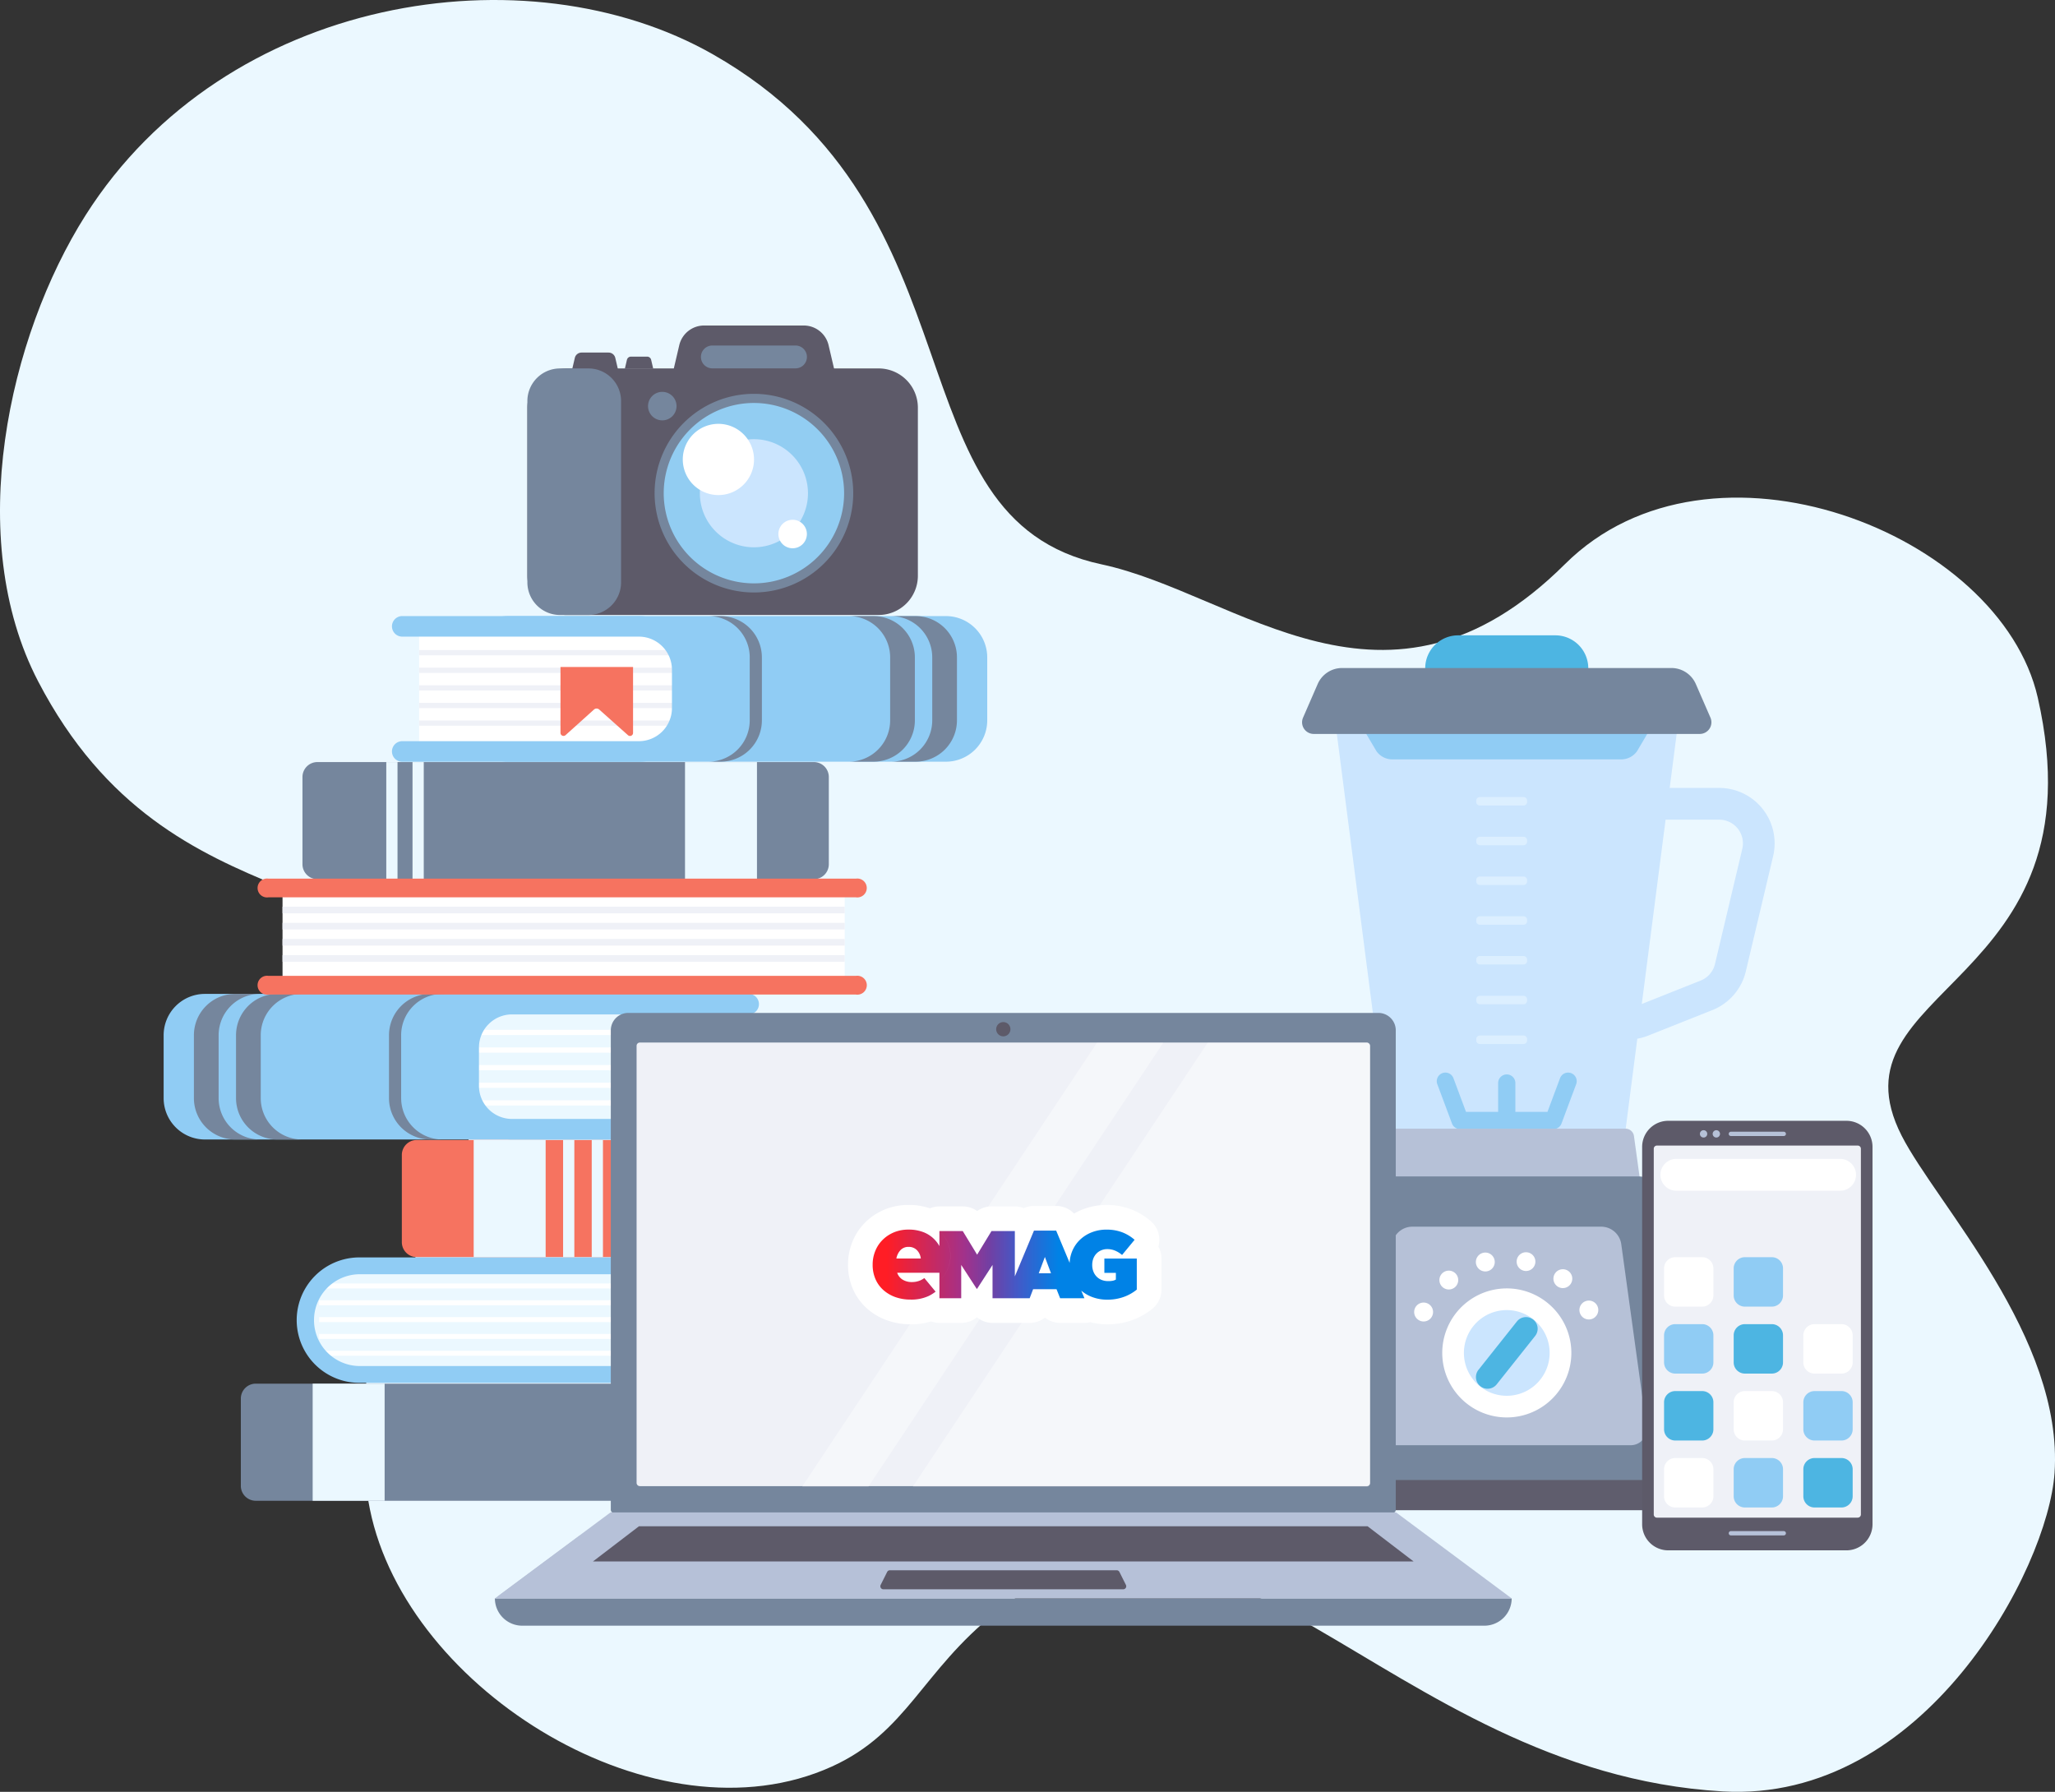 <svg id="Component_78_3" data-name="Component 78 – 3" xmlns="http://www.w3.org/2000/svg" xmlns:xlink="http://www.w3.org/1999/xlink" width="375" height="326.97" viewBox="0 0 375 326.97">
  <rect x="0" y="0" width="375" height="326.97" fill="#333333" stroke="none"/>
  <defs>
    <clipPath id="clip-path">
      <path id="Path_12084" data-name="Path 12084" d="M0,0H375V326.97H0Z" fill="none"/>
    </clipPath>
    <clipPath id="clip-path-3">
      <rect id="Rectangle_28619" data-name="Rectangle 28619" width="103.64" height="80.944" fill="none"/>
    </clipPath>
    <linearGradient id="linear-gradient" y1="0.5" x2="1" y2="0.5" gradientUnits="objectBoundingBox">
      <stop offset="0" stop-color="#ff1d25"/>
      <stop offset="0.053" stop-color="#ff1d25"/>
      <stop offset="0.35" stop-color="#a0328c"/>
      <stop offset="0.446" stop-color="#7040a4"/>
      <stop offset="0.547" stop-color="#4359c7"/>
      <stop offset="0.704" stop-color="#0082e6"/>
      <stop offset="1" stop-color="#0082e6"/>
    </linearGradient>
  </defs>
  <g id="Mask_Group_186" data-name="Mask Group 186" clip-path="url(#clip-path)">
    <g id="Group_28968" data-name="Group 28968">
      <g id="Mask_Group_187" data-name="Mask Group 187" clip-path="url(#clip-path)">
        <path id="Path_10540" data-name="Path 10540" d="M314.334,326.891c-61.789-3.617-92.007-64.971-132.639-32.636-13.5,10.743-16.142,21.871-29.937,28.119C120.015,336.748,74.241,308.635,67.5,275.4c-9.007-44.4,27.208-52.42,16.9-86.259-10.2-33.48-53-17.87-77.437-64.8C-6.661,98.179,1.575,61.4,15.63,39.252,41.111-.909,96.132-9.425,130.107,9.923,180.414,38.571,161.8,94.624,201,102.979c24.906,5.309,52.01,32.352,84.588-.048,26.56-26.415,79.426-5.745,86.27,24.385,12.037,52.988-38.792,52.608-24.832,79.942,6.383,12.5,29.554,36.82,27.892,61.509-1.182,17.562-23.809,60.278-60.58,58.125" transform="translate(0 0)" fill="#ebf8ff"/>
        <rect id="Rectangle_28590" data-name="Rectangle 28590" width="102.587" height="17.419" transform="translate(51.558 162.422)" fill="#fff"/>
        <rect id="Rectangle_28591" data-name="Rectangle 28591" width="102.587" height="1.209" transform="translate(51.558 165.451)" fill="#eff1f7"/>
        <rect id="Rectangle_28592" data-name="Rectangle 28592" width="102.587" height="1.209" transform="translate(51.558 168.396)" fill="#eff1f7"/>
        <rect id="Rectangle_28593" data-name="Rectangle 28593" width="102.587" height="1.209" transform="translate(51.558 171.342)" fill="#eff1f7"/>
        <rect id="Rectangle_28594" data-name="Rectangle 28594" width="102.587" height="1.209" transform="translate(51.558 174.288)" fill="#eff1f7"/>
        <path id="Path_10541" data-name="Path 10541" d="M246.969,697.122H173.56a9.625,9.625,0,0,1,0-19.249h73.409Z" transform="translate(-108.176 -446.74)" fill="#ebf8ff"/>
        <rect id="Rectangle_28595" data-name="Rectangle 28595" width="80.562" height="0.911" transform="translate(58.232 234.203)" fill="#fff"/>
        <rect id="Rectangle_28596" data-name="Rectangle 28596" width="80.562" height="0.911" transform="translate(58.232 237.273)" fill="#fff"/>
        <rect id="Rectangle_28597" data-name="Rectangle 28597" width="80.562" height="0.911" transform="translate(58.232 240.343)" fill="#fff"/>
        <rect id="Rectangle_28598" data-name="Rectangle 28598" width="80.562" height="0.911" transform="translate(58.232 243.412)" fill="#fff"/>
        <rect id="Rectangle_28599" data-name="Rectangle 28599" width="80.562" height="0.911" transform="translate(58.232 246.482)" fill="#fff"/>
        <path id="Path_10542" data-name="Path 10542" d="M222.506,761.868h-90.6a2.727,2.727,0,0,1-2.724-2.73V743.226a2.727,2.727,0,0,1,2.724-2.73h90.6a2.727,2.727,0,0,1,2.724,2.73v15.912a2.727,2.727,0,0,1-2.724,2.73" transform="translate(-85.234 -488.011)" fill="#75869d"/>
        <rect id="Rectangle_28600" data-name="Rectangle 28600" width="13.131" height="21.372" transform="translate(57.056 252.485)" fill="#ebf8ff"/>
        <rect id="Rectangle_28601" data-name="Rectangle 28601" width="2.05" height="21.372" transform="translate(122.652 252.485)" fill="#ebf8ff"/>
        <rect id="Rectangle_28602" data-name="Rectangle 28602" width="2.05" height="21.372" transform="translate(117.863 252.485)" fill="#ebf8ff"/>
        <path id="Path_10543" data-name="Path 10543" d="M164.959,407.839h90.6a2.727,2.727,0,0,1,2.724,2.73v15.912a2.727,2.727,0,0,1-2.724,2.73h-90.6a2.727,2.727,0,0,1-2.724-2.73V410.569a2.727,2.727,0,0,1,2.724-2.73" transform="translate(-107.04 -268.779)" fill="#75869d"/>
        <rect id="Rectangle_28603" data-name="Rectangle 28603" width="13.131" height="21.372" transform="translate(125.003 139.06)" fill="#ebf8ff"/>
        <rect id="Rectangle_28604" data-name="Rectangle 28604" width="2.05" height="21.372" transform="translate(70.489 139.06)" fill="#ebf8ff"/>
        <rect id="Rectangle_28605" data-name="Rectangle 28605" width="2.05" height="21.372" transform="translate(75.278 139.06)" fill="#ebf8ff"/>
        <path id="Path_10544" data-name="Path 10544" d="M308.867,631.468h-90.6a2.727,2.727,0,0,1-2.724-2.73V612.826a2.727,2.727,0,0,1,2.724-2.73h90.6a2.727,2.727,0,0,1,2.724,2.73v15.912a2.727,2.727,0,0,1-2.724,2.73" transform="translate(-142.214 -402.073)" fill="#f67360"/>
        <rect id="Rectangle_28606" data-name="Rectangle 28606" width="13.131" height="21.372" transform="translate(86.439 208.023)" fill="#ebf8ff"/>
        <rect id="Rectangle_28607" data-name="Rectangle 28607" width="2.05" height="21.372" transform="translate(107.979 208.023)" fill="#ebf8ff"/>
        <rect id="Rectangle_28608" data-name="Rectangle 28608" width="2.05" height="21.372" transform="translate(102.756 208.023)" fill="#ebf8ff"/>
        <path id="Path_10545" data-name="Path 10545" d="M439.8,626.22a7.257,7.257,0,1,1-7.258-7.273,7.265,7.265,0,0,1,7.258,7.273" transform="translate(-280.594 -407.906)" fill="#ebf8ff"/>
        <path id="Path_10546" data-name="Path 10546" d="M247.038,695.828H170.631a11.445,11.445,0,0,1,0-22.891h76.642a1.534,1.534,0,0,1,0,3.069H170.631a8.377,8.377,0,0,0,0,16.753h76.407a1.534,1.534,0,0,1,0,3.069" transform="translate(-105.044 -443.488)" fill="#90ccf4"/>
        <path id="Path_10547" data-name="Path 10547" d="M175.156,558.477H95.306a7.543,7.543,0,0,1-7.535-7.551V539.46a7.543,7.543,0,0,1,7.535-7.551h79.851a7.543,7.543,0,0,1,7.535,7.551v11.466a7.543,7.543,0,0,1-7.535,7.551" transform="translate(-57.91 -350.545)" fill="#90ccf4"/>
        <path id="Path_10548" data-name="Path 10548" d="M108.52,550.926V539.46a7.543,7.543,0,0,1,7.534-7.552h-4.51a7.543,7.543,0,0,0-7.535,7.552v11.465a7.543,7.543,0,0,0,7.535,7.551h4.51a7.543,7.543,0,0,1-7.534-7.551" transform="translate(-68.624 -350.545)" fill="#75869d"/>
        <path id="Path_10549" data-name="Path 10549" d="M131.1,550.926V539.46a7.543,7.543,0,0,1,7.535-7.552h-4.51a7.543,7.543,0,0,0-7.534,7.552v11.465a7.543,7.543,0,0,0,7.534,7.551h4.51a7.543,7.543,0,0,1-7.535-7.551" transform="translate(-83.52 -350.545)" fill="#75869d"/>
        <path id="Path_10550" data-name="Path 10550" d="M210.863,550.926V539.46a7.543,7.543,0,0,1,7.534-7.552h-2.215a7.543,7.543,0,0,0-7.535,7.552v11.465a7.543,7.543,0,0,0,7.535,7.551H218.4a7.543,7.543,0,0,1-7.534-7.551" transform="translate(-137.661 -350.545)" fill="#75869d"/>
        <path id="Path_10551" data-name="Path 10551" d="M298.525,561.867H256.469a6.409,6.409,0,0,1-6.4-6.417v-7.318a6.409,6.409,0,0,1,6.4-6.416h42.056Z" transform="translate(-164.989 -357.009)" fill="#ebf8ff"/>
        <rect id="Rectangle_28609" data-name="Rectangle 28609" width="47.161" height="0.954" transform="translate(86.376 187.922)" fill="#fff"/>
        <rect id="Rectangle_28610" data-name="Rectangle 28610" width="47.161" height="0.954" transform="translate(86.376 191.135)" fill="#fff"/>
        <rect id="Rectangle_28611" data-name="Rectangle 28611" width="47.161" height="0.954" transform="translate(86.376 194.349)" fill="#fff"/>
        <rect id="Rectangle_28612" data-name="Rectangle 28612" width="47.161" height="0.954" transform="translate(86.376 197.562)" fill="#fff"/>
        <rect id="Rectangle_28613" data-name="Rectangle 28613" width="47.161" height="0.954" transform="translate(86.376 200.776)" fill="#fff"/>
        <path id="Path_10552" data-name="Path 10552" d="M298.852,558.459h-43.19a9.79,9.79,0,0,1-9.769-9.79v-7a9.79,9.79,0,0,1,9.769-9.79h43.19a1.875,1.875,0,0,1,0,3.751h-43.19a6.04,6.04,0,0,0-6.026,6.039v7a6.04,6.04,0,0,0,6.026,6.039h43.19a1.875,1.875,0,0,1,0,3.751" transform="translate(-162.235 -350.525)" fill="#90ccf4"/>
        <path id="Path_10553" data-name="Path 10553" d="M258.055,329.716h79.85a7.543,7.543,0,0,1,7.535,7.551v11.466a7.543,7.543,0,0,1-7.535,7.551h-79.85a7.543,7.543,0,0,1-7.535-7.551V337.267a7.543,7.543,0,0,1,7.535-7.551" transform="translate(-165.288 -217.294)" fill="#90ccf4"/>
        <path id="Path_10554" data-name="Path 10554" d="M485.411,337.267v11.465a7.543,7.543,0,0,1-7.535,7.551h4.51a7.543,7.543,0,0,0,7.534-7.551V337.267a7.543,7.543,0,0,0-7.534-7.551h-4.51a7.543,7.543,0,0,1,7.535,7.551" transform="translate(-315.294 -217.294)" fill="#75869d"/>
        <path id="Path_10555" data-name="Path 10555" d="M462.833,337.267v11.465a7.543,7.543,0,0,1-7.534,7.551h4.51a7.543,7.543,0,0,0,7.535-7.551V337.267a7.543,7.543,0,0,0-7.535-7.551H455.3a7.543,7.543,0,0,1,7.534,7.551" transform="translate(-300.397 -217.294)" fill="#75869d"/>
        <path id="Path_10556" data-name="Path 10556" d="M387.516,337.267v11.465a7.543,7.543,0,0,1-7.534,7.551H382.2a7.543,7.543,0,0,0,7.535-7.551V337.267a7.543,7.543,0,0,0-7.535-7.551h-2.215a7.543,7.543,0,0,1,7.534,7.551" transform="translate(-250.705 -217.294)" fill="#75869d"/>
        <path id="Path_10557" data-name="Path 10557" d="M224.787,338.728h42.056a6.409,6.409,0,0,1,6.4,6.417v7.318a6.409,6.409,0,0,1-6.4,6.416H224.787Z" transform="translate(-148.31 -223.233)" fill="#fff"/>
        <rect id="Rectangle_28614" data-name="Rectangle 28614" width="47.161" height="0.954" transform="translate(76.477 131.477)" fill="#eff1f7"/>
        <rect id="Rectangle_28615" data-name="Rectangle 28615" width="47.161" height="0.954" transform="translate(76.477 128.264)" fill="#eff1f7"/>
        <rect id="Rectangle_28616" data-name="Rectangle 28616" width="47.161" height="0.954" transform="translate(76.477 125.05)" fill="#eff1f7"/>
        <rect id="Rectangle_28617" data-name="Rectangle 28617" width="47.161" height="0.954" transform="translate(76.477 121.837)" fill="#eff1f7"/>
        <rect id="Rectangle_28618" data-name="Rectangle 28618" width="47.161" height="0.954" transform="translate(76.477 118.623)" fill="#eff1f7"/>
        <path id="Path_10558" data-name="Path 10558" d="M212.105,329.708H255.3a9.791,9.791,0,0,1,9.769,9.79v7a9.791,9.791,0,0,1-9.769,9.79h-43.19a1.875,1.875,0,0,1,0-3.751H255.3a6.04,6.04,0,0,0,6.027-6.039v-7a6.04,6.04,0,0,0-6.027-6.039h-43.19a1.875,1.875,0,0,1,0-3.751" transform="translate(-138.708 -217.288)" fill="#90ccf4"/>
        <path id="Path_10559" data-name="Path 10559" d="M247.342,473.641h-107.2a1.725,1.725,0,1,1,0-3.41h107.2a1.724,1.724,0,1,1,0,3.41" transform="translate(-91.153 -309.898)" fill="#f67360"/>
        <path id="Path_10560" data-name="Path 10560" d="M247.342,525.67h-107.2a1.725,1.725,0,1,1,0-3.41h107.2a1.725,1.725,0,1,1,0,3.41" transform="translate(-91.153 -344.186)" fill="#f67360"/>
        <path id="Path_10561" data-name="Path 10561" d="M853.49,467.591a10.11,10.11,0,0,1-10.1-10.123V431.8a10.122,10.122,0,0,1,10.1-10.122h16.7a10.117,10.117,0,0,1,9.826,12.462l-4.981,21.01a10.123,10.123,0,0,1-6.1,7.069l-11.718,4.659a10.077,10.077,0,0,1-3.726.714m0-40.117a4.326,4.326,0,0,0-4.316,4.326v25.668a4.318,4.318,0,0,0,5.908,4.021L866.8,456.83a4.326,4.326,0,0,0,2.608-3.021l4.981-21.009a4.323,4.323,0,0,0-4.2-5.326Z" transform="translate(-556.454 -277.9)" fill="#cbe5fe"/>
        <path id="Path_10562" data-name="Path 10562" d="M716.725,390.413h62.222L769.339,464.8H726.333Z" transform="translate(-472.881 -257.295)" fill="#cbe5fe"/>
        <path id="Path_10563" data-name="Path 10563" d="M734,388.5h48.538c1.053,0,1.761.8,1.34,1.51l-1.838,3.109a3.547,3.547,0,0,1-3.072,1.484h-41.4a3.548,3.548,0,0,1-3.072-1.484l-1.838-3.109c-.421-.713.286-1.51,1.34-1.51" transform="translate(-483.313 -256.037)" fill="#90ccf4"/>
        <path id="Path_10564" data-name="Path 10564" d="M788.128,352.048H770.246a6.016,6.016,0,0,1,0-12.031h17.882a6.016,6.016,0,0,1,0,12.031" transform="translate(-504.233 -224.082)" fill="#4db5e2"/>
        <path id="Path_10565" data-name="Path 10565" d="M770.963,369.532H700.509a2.125,2.125,0,0,1-1.944-2.976l2.668-6.129a4.864,4.864,0,0,1,4.459-2.926H765.78a4.864,4.864,0,0,1,4.459,2.926l2.668,6.129a2.126,2.126,0,0,1-1.944,2.976" transform="translate(-460.781 -235.605)" fill="#75869d"/>
        <path id="Path_10566" data-name="Path 10566" d="M791.969,584.44H774.931a1.571,1.571,0,0,1-1.471-1.023L770.8,576.3a1.572,1.572,0,1,1,2.943-1.1l2.274,6.092H790.88l2.274-6.092a1.572,1.572,0,1,1,2.943,1.1l-2.656,7.115a1.571,1.571,0,0,1-1.472,1.023" transform="translate(-508.496 -378.4)" fill="#90ccf4"/>
        <path id="Path_10567" data-name="Path 10567" d="M805.122,587.976a1.573,1.573,0,0,1-1.571-1.575v-9.835a1.571,1.571,0,1,1,3.142,0V586.4a1.573,1.573,0,0,1-1.571,1.575" transform="translate(-530.167 -378.938)" fill="#90ccf4"/>
        <path id="Path_10568" data-name="Path 10568" d="M800.428,428.1H792.46a.659.659,0,0,1-.659-.66v-.225a.659.659,0,0,1,.659-.66h7.968a.659.659,0,0,1,.659.66v.225a.66.66,0,0,1-.659.66" transform="translate(-522.415 -281.112)" fill="#dcefff"/>
        <path id="Path_10569" data-name="Path 10569" d="M800.428,449.37H792.46a.659.659,0,0,1-.659-.66v-.225a.659.659,0,0,1,.659-.66h7.968a.659.659,0,0,1,.659.66v.225a.66.66,0,0,1-.659.66" transform="translate(-522.415 -295.131)" fill="#dcefff"/>
        <path id="Path_10570" data-name="Path 10570" d="M800.428,470.643H792.46a.659.659,0,0,1-.659-.66v-.225a.659.659,0,0,1,.659-.66h7.968a.659.659,0,0,1,.659.66v.225a.66.66,0,0,1-.659.66" transform="translate(-522.415 -309.151)" fill="#dcefff"/>
        <path id="Path_10571" data-name="Path 10571" d="M800.428,491.916H792.46a.659.659,0,0,1-.659-.66v-.225a.659.659,0,0,1,.659-.66h7.968a.659.659,0,0,1,.659.66v.225a.66.66,0,0,1-.659.66" transform="translate(-522.415 -323.171)" fill="#dcefff"/>
        <path id="Path_10572" data-name="Path 10572" d="M800.428,513.188H792.46a.659.659,0,0,1-.659-.66V512.3a.659.659,0,0,1,.659-.66h7.968a.659.659,0,0,1,.659.66v.225a.66.66,0,0,1-.659.66" transform="translate(-522.415 -337.19)" fill="#dcefff"/>
        <path id="Path_10573" data-name="Path 10573" d="M800.428,534.461H792.46a.66.66,0,0,1-.659-.66v-.225a.659.659,0,0,1,.659-.66h7.968a.659.659,0,0,1,.659.66v.225a.66.66,0,0,1-.659.66" transform="translate(-522.415 -351.209)" fill="#dcefff"/>
        <path id="Path_10574" data-name="Path 10574" d="M800.428,555.734H792.46a.659.659,0,0,1-.659-.66v-.225a.659.659,0,0,1,.659-.66h7.968a.659.659,0,0,1,.659.66v.225a.66.66,0,0,1-.659.66" transform="translate(-522.415 -365.229)" fill="#dcefff"/>
        <path id="Path_10575" data-name="Path 10575" d="M779.381,648.943H724.5a1.556,1.556,0,0,1-1.539-1.77l5.766-41.785a1.555,1.555,0,0,1,1.539-1.344h43.35a1.555,1.555,0,0,1,1.539,1.344l5.766,41.785a1.556,1.556,0,0,1-1.539,1.77" transform="translate(-476.986 -398.085)" fill="#b6c1d7"/>
        <path id="Path_10576" data-name="Path 10576" d="M720.441,788.955h57.344A1.782,1.782,0,0,1,779,792.039l-3.22,3.006a1.774,1.774,0,0,1-1.211.478h-50.9a1.774,1.774,0,0,1-1.212-.478l-3.22-3.006a1.782,1.782,0,0,1,1.212-3.084" transform="translate(-474.158 -519.947)" fill="#5f5d6d"/>
        <path id="Path_10577" data-name="Path 10577" d="M770.828,684.985H707.944a4.032,4.032,0,0,1-3.988-4.587l6.4-46.365a5.152,5.152,0,0,1,5.1-4.453h47.865a5.153,5.153,0,0,1,5.1,4.453l6.4,46.365a4.031,4.031,0,0,1-3.988,4.587" transform="translate(-464.431 -414.913)" fill="#75869d"/>
        <path id="Path_10578" data-name="Path 10578" d="M781.29,696.358H736.025a2.9,2.9,0,0,1-2.87-3.3l4.605-33.374a3.709,3.709,0,0,1,3.671-3.205h34.453a3.709,3.709,0,0,1,3.671,3.205l4.605,33.374a2.9,2.9,0,0,1-2.87,3.3" transform="translate(-483.703 -432.639)" fill="#b6c1d7"/>
        <path id="Path_10579" data-name="Path 10579" d="M794.559,708.62a11.773,11.773,0,1,1-1.876-16.566,11.746,11.746,0,0,1,1.876,16.566" transform="translate(-510.402 -454.395)" fill="#fff"/>
        <path id="Path_10580" data-name="Path 10580" d="M799.129,713.807a7.819,7.819,0,1,1-1.246-11,7.8,7.8,0,0,1,1.246,11" transform="translate(-518.063 -462.048)" fill="#cbe5fe"/>
        <path id="Path_10581" data-name="Path 10581" d="M759.509,682.58a1.724,1.724,0,1,1,2.293-.812h0a1.721,1.721,0,0,1-2.3.812m29.365-1.141a1.721,1.721,0,1,1,2.313.754,1.682,1.682,0,0,1-.78.188,1.71,1.71,0,0,1-1.533-.942m-25.359-5.168a1.719,1.719,0,1,1,1.342.64,1.729,1.729,0,0,1-1.342-.64m21.1.031a1.721,1.721,0,1,1,1.051.356,1.724,1.724,0,0,1-1.051-.356m-14.778-4a1.728,1.728,0,0,1,1.277-2.08v0a1.722,1.722,0,0,1,.8,3.352,1.77,1.77,0,0,1-.4.046,1.722,1.722,0,0,1-1.675-1.322m8.739,1.2h0a1.71,1.71,0,1,1,.359.039,1.614,1.614,0,0,1-.359-.039" transform="translate(-500.464 -441.609)" fill="#fff"/>
        <path id="Path_10582" data-name="Path 10582" d="M792.447,717.508h0a2.132,2.132,0,0,1-.339-2.992l6.993-8.8a2.127,2.127,0,1,1,3.325,2.653l-6.994,8.8a2.122,2.122,0,0,1-2.986.34" transform="translate(-522.312 -464.557)" fill="#4db5e2"/>
        <path id="Path_10583" data-name="Path 10583" d="M716.029,629.579h-.575a5.152,5.152,0,0,0-5.1,4.453l-6.4,46.365a4.032,4.032,0,0,0,3.988,4.587h8.085Z" transform="translate(-464.43 -414.913)" fill="#5f5d6d"/>
        <path id="Path_10584" data-name="Path 10584" d="M735.3,718.144,733.155,733.7A2.9,2.9,0,0,0,735.3,736.9Z" transform="translate(-483.703 -473.281)" fill="#75869d"/>
        <path id="Path_10585" data-name="Path 10585" d="M470.263,633.352H328.209a.6.6,0,0,1-.594-.6V545.264a3.178,3.178,0,0,1,3.166-3.173H467.691a3.178,3.178,0,0,1,3.166,3.173v87.493a.6.6,0,0,1-.594.6" transform="translate(-216.154 -357.256)" fill="#75869d"/>
        <path id="Path_10586" data-name="Path 10586" d="M265.444,855.431H450.99a4.987,4.987,0,0,1-4.967,4.978H270.411A4.987,4.987,0,0,1,265.444,855.431Z" transform="translate(-175.135 -563.757)" fill="#75869d"/>
        <path id="Path_10587" data-name="Path 10587" d="M286.543,809.412H429.892l21.1,15.692H265.444Z" transform="translate(-175.135 -533.429)" fill="#b6c1d8"/>
        <path id="Path_10588" data-name="Path 10588" d="M326.425,816.838H459.4l8.391,6.417H318.034Z" transform="translate(-209.833 -538.323)" fill="#5d5a69"/>
        <path id="Path_10589" data-name="Path 10589" d="M473.925,840.372h41.394a.551.551,0,0,1,.492.3l1.187,2.37a.551.551,0,0,1-.492.8H472.738a.551.551,0,0,1-.492-.8l1.187-2.37a.55.55,0,0,1,.492-.3" transform="translate(-311.54 -553.833)" fill="#5d5a69"/>
        <path id="Path_10590" data-name="Path 10590" d="M536.908,548.293a1.3,1.3,0,1,1-1.3-1.3,1.3,1.3,0,0,1,1.3,1.3" transform="translate(-352.524 -360.484)" fill="#5d5a69"/>
        <path id="Path_10591" data-name="Path 10591" d="M474.683,638.893H342.051a.6.6,0,0,1-.6-.6V558.547a.6.6,0,0,1,.6-.6H474.683a.6.6,0,0,1,.6.6v79.748a.6.6,0,0,1-.6.6" transform="translate(-225.285 -367.707)" fill="#eff1f7"/>
        <g id="Group_28966" data-name="Group 28966" transform="translate(146.393 190.303)" opacity="0.4">
          <g id="Group_28965" data-name="Group 28965">
            <g id="Group_28964" data-name="Group 28964" clip-path="url(#clip-path-3)">
              <path id="Path_10592" data-name="Path 10592" d="M442.383,639.071l53.768-80.944H484.058L430.29,639.071Z" transform="translate(-430.29 -558.127)" fill="#fff"/>
              <path id="Path_10593" data-name="Path 10593" d="M489.663,639.071h82.843a.6.6,0,0,0,.6-.6V558.725a.6.6,0,0,0-.6-.6H543.431Z" transform="translate(-469.463 -558.127)" fill="#fff"/>
            </g>
          </g>
        </g>
        <path id="Path_10594" data-name="Path 10594" d="M510.349,663.345v2.608h2.1v1.225a1.984,1.984,0,0,1-.559.211,4.023,4.023,0,0,1-.839.068,3.179,3.179,0,0,1-1.179-.209,2.631,2.631,0,0,1-.917-.6,2.762,2.762,0,0,1-.6-.928,3.173,3.173,0,0,1-.217-1.189V664.5a3.218,3.218,0,0,1,.2-1.155,2.7,2.7,0,0,1,.568-.91,2.655,2.655,0,0,1,.874-.6,2.744,2.744,0,0,1,1.1-.219,3.623,3.623,0,0,1,1.432.281,5.07,5.07,0,0,1,1.276.787l2.288-2.766a7.484,7.484,0,0,0-2.262-1.365,7.865,7.865,0,0,0-2.857-.491,7.3,7.3,0,0,0-2.68.481,6.566,6.566,0,0,0-2.14,1.34,6.065,6.065,0,0,0-1.414,2.03,6.246,6.246,0,0,0-.5,2.215l-2.461-5.891H497.5l-3.491,8.363v-8.276H489.75l-2.619,4.306-2.621-4.306h-4.262v2.741a5.861,5.861,0,0,0-.714-1.012,5.7,5.7,0,0,0-2.031-1.456,7.193,7.193,0,0,0-2.906-.541,6.926,6.926,0,0,0-2.364.393h0a4.6,4.6,0,0,0-.552.233l-.152.075c-.136.068-.241.129-.241.129a6.089,6.089,0,0,0-2.739,3.061,6.487,6.487,0,0,0-.478,2.494v.044a6.414,6.414,0,0,0,.513,2.6,5.725,5.725,0,0,0,1.436,2,6.661,6.661,0,0,0,2.188,1.286,8.109,8.109,0,0,0,2.8.462,7.435,7.435,0,0,0,3.312-.677,7.147,7.147,0,0,0,1.233-.775l-.822-.995-1.23-1.487a4.039,4.039,0,0,1-.759.437,3.757,3.757,0,0,1-1.495.293,3.132,3.132,0,0,1-1.8-.5,2.372,2.372,0,0,1-.893-1.2h7.7v4.649h3.983V664.5l2.821,4.359h.069l2.821-4.359v6.075h6.776l.629-1.646h4.279l.647,1.646h4.436l-.577-1.383a6.637,6.637,0,0,0,2.06,1.19,7.756,7.756,0,0,0,2.682.456,8.667,8.667,0,0,0,3.039-.507A8.106,8.106,0,0,0,516.27,669v-5.659Zm-37.957-.017a3.039,3.039,0,0,1,.745-1.519,1.959,1.959,0,0,1,1.482-.6,2.074,2.074,0,0,1,1.531.6,2.6,2.6,0,0,1,.7,1.519Zm25.986,2.7,1.118-2.976,1.117,2.976Z" transform="translate(-308.822 -433.679)" fill="none" stroke="#fff" stroke-linecap="round" stroke-linejoin="round" stroke-width="9"/>
        <path id="Union_2031" data-name="Union 2031" d="M40.126,12.329a6.611,6.611,0,0,1-2.055-1.193l.573,1.386H34.209l-.652-1.643H29.281l-.629,1.643H21.876V6.45l-2.822,4.358h-.065L16.162,6.45v6.072H12.183V7.872H4.475a2.4,2.4,0,0,0,.9,1.2,3.131,3.131,0,0,0,1.8.5,3.794,3.794,0,0,0,1.5-.294,3.968,3.968,0,0,0,.755-.436l1.235,1.489.822.991a7.059,7.059,0,0,1-1.234.778,7.483,7.483,0,0,1-3.314.671,8.2,8.2,0,0,1-2.8-.456,6.687,6.687,0,0,1-2.187-1.288,5.692,5.692,0,0,1-1.44-2A6.452,6.452,0,0,1,0,6.428V6.383a6.445,6.445,0,0,1,.483-2.49,5.986,5.986,0,0,1,1.348-2.03,6.3,6.3,0,0,1,1.7-1.2A6.074,6.074,0,0,0,1.913,4.791,6.074,6.074,0,0,1,3.531.66C3.647.606,3.769.549,3.9.494A6.8,6.8,0,0,1,6.53,0,7.338,7.338,0,0,1,9.438.537a5.669,5.669,0,0,1,2.745,2.474V.271a6.09,6.09,0,0,1,0,9.043,6.082,6.082,0,0,0,0-9.043h4.262l2.619,4.307L21.685.271h4.262V8.543L29.439.184h4.049l2.461,5.889a6.222,6.222,0,0,1,.5-2.218,6.093,6.093,0,0,1,1.411-2.028A6.574,6.574,0,0,1,40,.488,7.206,7.206,0,0,1,42.688.006a7.914,7.914,0,0,1,2.857.488A7.56,7.56,0,0,1,47.8,1.862L45.516,4.629a5.049,5.049,0,0,0-1.275-.788,3.584,3.584,0,0,0-1.431-.28,2.7,2.7,0,0,0-1.1.219,2.575,2.575,0,0,0-.873.6,2.744,2.744,0,0,0-.569.9,3.323,3.323,0,0,0-.2,1.161v.036a3.182,3.182,0,0,0,.219,1.189,2.682,2.682,0,0,0,.6.926,2.6,2.6,0,0,0,.918.6,3.177,3.177,0,0,0,1.178.207,3.959,3.959,0,0,0,.835-.067,1.92,1.92,0,0,0,.566-.213V7.9h-2.1V5.288H48.2v5.66a7.982,7.982,0,0,1-2.353,1.329,8.73,8.73,0,0,1-3.04.509A7.7,7.7,0,0,1,40.126,12.329Zm-9.815-4.36h2.236L31.431,4.994ZM5.074,3.754a3.046,3.046,0,0,0-.745,1.521H8.788a2.6,2.6,0,0,0-.705-1.521,2.071,2.071,0,0,0-1.527-.6A1.962,1.962,0,0,0,5.074,3.754Z" transform="translate(159.243 224.374)" fill="url(#linear-gradient)"/>
        <path id="Path_10597" data-name="Path 10597" d="M389.391,187.759h-31.91l2.33-9.951a4.655,4.655,0,0,1,4.53-3.6h18.191a4.655,4.655,0,0,1,4.53,3.6Z" transform="translate(-235.859 -114.81)" fill="#5d5a69"/>
        <path id="Path_10598" data-name="Path 10598" d="M315.109,192.366h-8.65l.631-2.7a1.262,1.262,0,0,1,1.228-.976h4.931a1.262,1.262,0,0,1,1.228.976Z" transform="translate(-202.196 -124.355)" fill="#5d5a69"/>
        <path id="Path_10599" data-name="Path 10599" d="M340.326,193.053h-5.175l.378-1.614a.755.755,0,0,1,.735-.583h2.949a.755.755,0,0,1,.735.583Z" transform="translate(-221.126 -125.78)" fill="#5d5a69"/>
        <path id="Path_10600" data-name="Path 10600" d="M346.976,242.169H290.018a7.158,7.158,0,0,1-7.15-7.166v-30.66a7.158,7.158,0,0,1,7.15-7.166h56.958a7.158,7.158,0,0,1,7.15,7.166V235a7.158,7.158,0,0,1-7.15,7.166" transform="translate(-186.631 -129.946)" fill="#5d5a69"/>
        <path id="Path_10601" data-name="Path 10601" d="M294.015,242.169H288.82a5.959,5.959,0,0,1-5.952-5.965V203.142a5.959,5.959,0,0,1,5.952-5.965h5.195a5.959,5.959,0,0,1,5.952,5.965V236.2a5.959,5.959,0,0,1-5.952,5.965" transform="translate(-186.631 -129.946)" fill="#75869d"/>
        <path id="Path_10602" data-name="Path 10602" d="M387.354,228.93a18.124,18.124,0,1,1-18.124-18.163,18.144,18.144,0,0,1,18.124,18.163" transform="translate(-231.654 -138.902)" fill="#75869d"/>
        <path id="Path_10603" data-name="Path 10603" d="M388.918,232.155a16.459,16.459,0,1,1-16.459-16.495,16.477,16.477,0,0,1,16.459,16.495" transform="translate(-234.883 -142.127)" fill="#92cdf2"/>
        <path id="Path_10604" data-name="Path 10604" d="M395.113,244.93a9.864,9.864,0,1,1-9.864-9.886,9.875,9.875,0,0,1,9.864,9.886" transform="translate(-247.672 -154.902)" fill="#cbe5fe"/>
        <path id="Path_10605" data-name="Path 10605" d="M379.2,233.345a6.5,6.5,0,1,1-6.5-6.519,6.512,6.512,0,0,1,6.5,6.519" transform="translate(-241.604 -149.486)" fill="#fff"/>
        <path id="Path_10606" data-name="Path 10606" d="M422.72,280.769a2.6,2.6,0,1,1-2.6-2.6,2.6,2.6,0,0,1,2.6,2.6" transform="translate(-275.478 -183.322)" fill="#fff"/>
        <path id="Path_10607" data-name="Path 10607" d="M352.8,212.314a2.6,2.6,0,1,1-2.6-2.6,2.6,2.6,0,0,1,2.6,2.6" transform="translate(-229.345 -138.208)" fill="#75869d"/>
        <path id="Path_10608" data-name="Path 10608" d="M393.175,189.081H377.914a2.086,2.086,0,0,1,0-4.171h15.261a2.086,2.086,0,0,1,0,4.171" transform="translate(-247.967 -121.862)" fill="#75869d"/>
        <path id="Path_10609" data-name="Path 10609" d="M918.083,678.208H885.53a4.762,4.762,0,0,1-4.743-4.754V604.579a4.763,4.763,0,0,1,4.743-4.754h32.553a4.763,4.763,0,0,1,4.744,4.754v68.875a4.763,4.763,0,0,1-4.744,4.754" transform="translate(-581.126 -395.304)" fill="#5d5a69"/>
        <path id="Path_10610" data-name="Path 10610" d="M924.244,680.979h-36.65a.576.576,0,0,1-.574-.575V613.657a.577.577,0,0,1,.574-.575h36.65a.576.576,0,0,1,.574.575V680.4a.576.576,0,0,1-.574.575" transform="translate(-585.239 -404.041)" fill="#eff1f7"/>
        <path id="Path_10611" data-name="Path 10611" d="M937.278,820.2h-9.653a.392.392,0,0,1,0-.784h9.653a.392.392,0,0,1,0,.784" transform="translate(-611.771 -540.023)" fill="#b6c1d8"/>
        <path id="Path_10612" data-name="Path 10612" d="M937.278,606.458h-9.653a.392.392,0,0,1,0-.784h9.653a.392.392,0,0,1,0,.784" transform="translate(-611.771 -399.159)" fill="#b6c1d8"/>
        <path id="Path_10613" data-name="Path 10613" d="M919.958,605.528a.669.669,0,1,1-.669-.67.669.669,0,0,1,.669.67" transform="translate(-606.088 -398.621)" fill="#b6c1d8"/>
        <path id="Path_10614" data-name="Path 10614" d="M913.112,605.528a.669.669,0,1,1-.669-.67.669.669,0,0,1,.669.67" transform="translate(-601.571 -398.621)" fill="#b6c1d8"/>
        <path id="Path_10615" data-name="Path 10615" d="M899.5,681.844h-4.926a2.046,2.046,0,0,1-2.038-2.043v-4.937a2.046,2.046,0,0,1,2.038-2.043H899.5a2.046,2.046,0,0,1,2.038,2.043V679.8a2.046,2.046,0,0,1-2.038,2.043" transform="translate(-588.875 -443.412)" fill="#fff"/>
        <path id="Path_10616" data-name="Path 10616" d="M936.853,681.844h-4.926a2.046,2.046,0,0,1-2.038-2.043v-4.937a2.046,2.046,0,0,1,2.038-2.043h4.926a2.047,2.047,0,0,1,2.038,2.043V679.8a2.047,2.047,0,0,1-2.038,2.043" transform="translate(-613.523 -443.412)" fill="#90ccf4"/>
        <path id="Path_10617" data-name="Path 10617" d="M899.5,717.673h-4.926a2.046,2.046,0,0,1-2.038-2.043v-4.937a2.047,2.047,0,0,1,2.038-2.043H899.5a2.047,2.047,0,0,1,2.038,2.043v4.937a2.046,2.046,0,0,1-2.038,2.043" transform="translate(-588.875 -467.024)" fill="#90ccf4"/>
        <path id="Path_10618" data-name="Path 10618" d="M936.853,717.673h-4.926a2.046,2.046,0,0,1-2.038-2.043v-4.937a2.047,2.047,0,0,1,2.038-2.043h4.926a2.047,2.047,0,0,1,2.038,2.043v4.937a2.047,2.047,0,0,1-2.038,2.043" transform="translate(-613.523 -467.024)" fill="#4db5e2"/>
        <path id="Path_10619" data-name="Path 10619" d="M974.212,717.673h-4.926a2.046,2.046,0,0,1-2.038-2.043v-4.937a2.047,2.047,0,0,1,2.038-2.043h4.926a2.047,2.047,0,0,1,2.038,2.043v4.937a2.047,2.047,0,0,1-2.038,2.043" transform="translate(-638.171 -467.024)" fill="#fff"/>
        <path id="Path_10620" data-name="Path 10620" d="M899.5,753.5h-4.926a2.047,2.047,0,0,1-2.038-2.043v-4.937a2.046,2.046,0,0,1,2.038-2.043H899.5a2.046,2.046,0,0,1,2.038,2.043v4.937A2.046,2.046,0,0,1,899.5,753.5" transform="translate(-588.875 -490.637)" fill="#4db5e2"/>
        <path id="Path_10621" data-name="Path 10621" d="M936.853,753.5h-4.926a2.046,2.046,0,0,1-2.038-2.043v-4.937a2.046,2.046,0,0,1,2.038-2.043h4.926a2.046,2.046,0,0,1,2.038,2.043v4.937a2.047,2.047,0,0,1-2.038,2.043" transform="translate(-613.523 -490.637)" fill="#fff"/>
        <path id="Path_10622" data-name="Path 10622" d="M974.212,753.5h-4.926a2.047,2.047,0,0,1-2.038-2.043v-4.937a2.046,2.046,0,0,1,2.038-2.043h4.926a2.047,2.047,0,0,1,2.038,2.043v4.937a2.047,2.047,0,0,1-2.038,2.043" transform="translate(-638.171 -490.637)" fill="#90ccf4"/>
        <path id="Path_10623" data-name="Path 10623" d="M899.5,789.331h-4.926a2.046,2.046,0,0,1-2.038-2.043v-4.937a2.047,2.047,0,0,1,2.038-2.043H899.5a2.047,2.047,0,0,1,2.038,2.043v4.937a2.046,2.046,0,0,1-2.038,2.043" transform="translate(-588.875 -514.249)" fill="#fff"/>
        <path id="Path_10624" data-name="Path 10624" d="M936.853,789.331h-4.926a2.046,2.046,0,0,1-2.038-2.043v-4.937a2.047,2.047,0,0,1,2.038-2.043h4.926a2.047,2.047,0,0,1,2.038,2.043v4.937a2.047,2.047,0,0,1-2.038,2.043" transform="translate(-613.523 -514.249)" fill="#90ccf4"/>
        <path id="Path_10625" data-name="Path 10625" d="M974.212,789.331h-4.926a2.047,2.047,0,0,1-2.038-2.043v-4.937a2.047,2.047,0,0,1,2.038-2.043h4.926a2.047,2.047,0,0,1,2.038,2.043v4.937a2.047,2.047,0,0,1-2.038,2.043" transform="translate(-638.171 -514.249)" fill="#4db5e2"/>
        <path id="Path_10626" data-name="Path 10626" d="M923.393,626.017h-29.88a2.905,2.905,0,0,1,0-5.81h29.88a2.905,2.905,0,0,1,0,5.81" transform="translate(-587.61 -408.737)" fill="#fff"/>
        <path id="Path_10627" data-name="Path 10627" d="M312.947,369.4l-5.252-4.682a.717.717,0,0,0-.958,0l-5.186,4.669a.554.554,0,0,1-.924-.412V356.949h13.242v12.034a.553.553,0,0,1-.922.415" transform="translate(-198.348 -235.241)" fill="#f67360"/>
        <path id="Path_10628" data-name="Path 10628" d="M281.871,821.813,266.9,832.924l11.087-.516Z" transform="translate(-176.094 -541.602)" fill="#b6c1d8"/>
      </g>
    </g>
  </g>
</svg>
